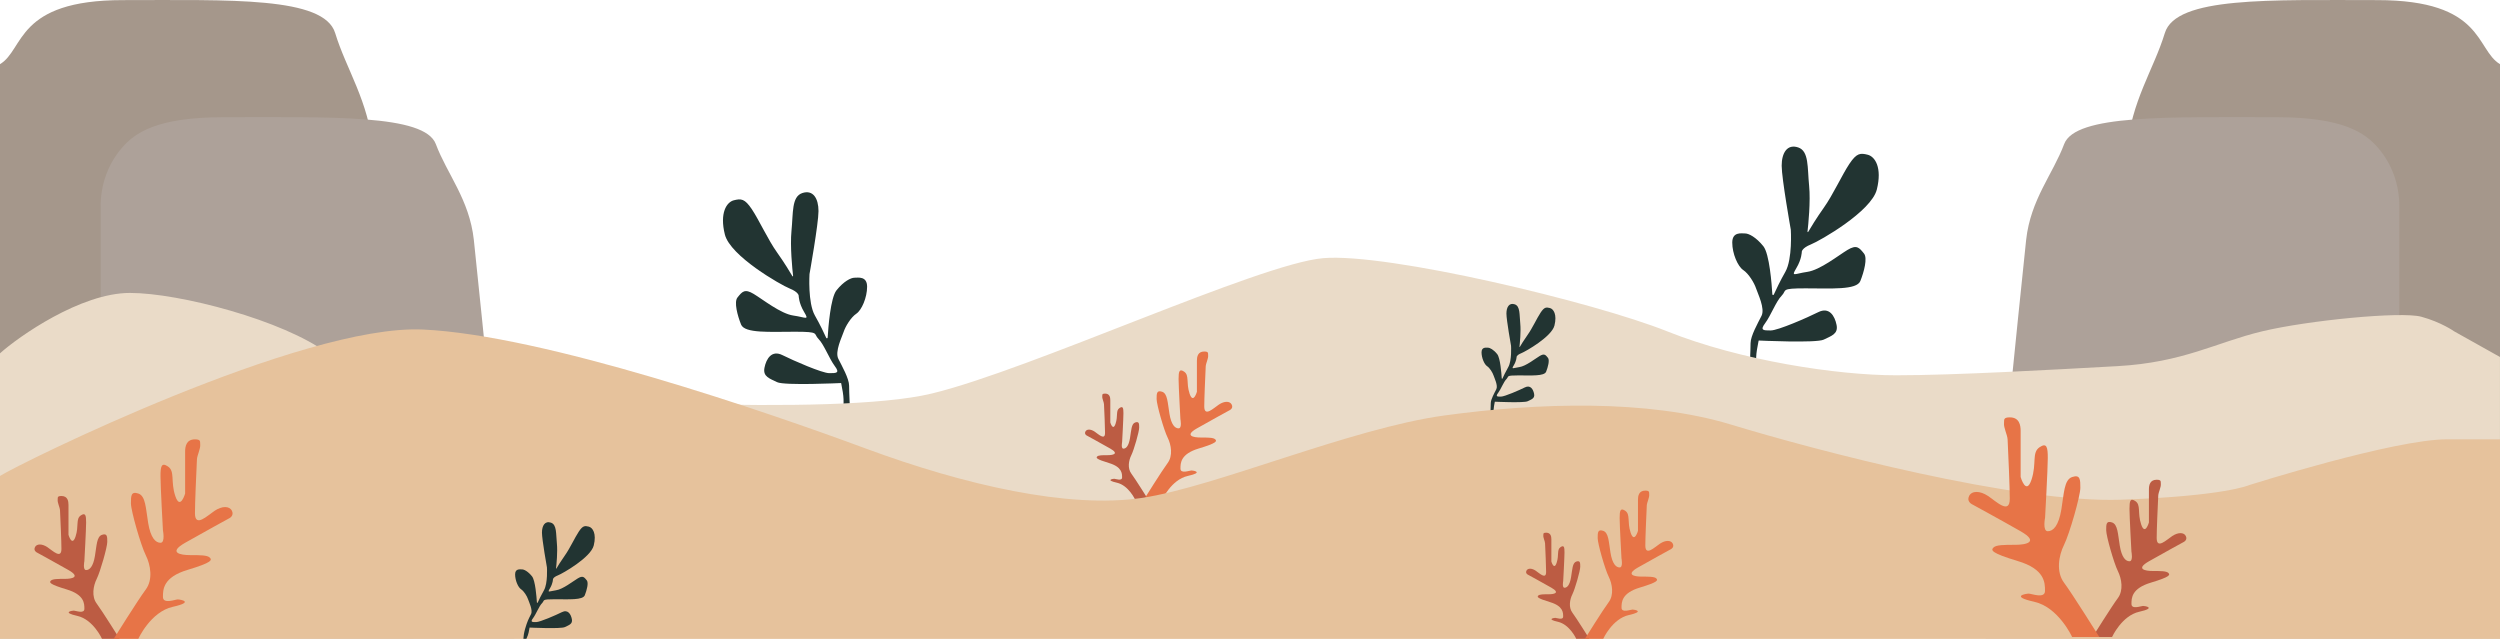 <?xml version="1.0" encoding="UTF-8"?><svg id="_レイヤー_2" xmlns="http://www.w3.org/2000/svg" viewBox="0 0 1200.44 306.75"><defs><style>.cls-1{fill:#e77447;}.cls-1,.cls-2,.cls-3,.cls-4,.cls-5,.cls-6,.cls-7{stroke-width:0px;}.cls-2{fill:#bc5c43;}.cls-3{fill:#223432;}.cls-4{fill:#a5978b;}.cls-5{fill:#ada199;}.cls-6{fill:#eadbc8;}.cls-7{fill:#e6c29c;}</style></defs><g id="_レイヤー_1-2"><path class="cls-3" d="M840.13,176.69h3.52s-.88-3.52,0-8.79c.88-5.27.88-4.39.88-4.39,0,0,27.68,1.32,31.2-.44,3.52-1.76,7.03-2.64,6.15-7.03-.88-4.39-3.52-8.79-8.79-6.15-5.27,2.64-19.33,8.79-22.85,8.79s-5.27,0-2.64-3.52c2.64-3.52,5.27-10.55,7.91-13.18,2.64-2.64-.88-3.52,11.42-3.52s24.61.88,26.36-3.52c1.76-4.39,3.52-10.98,1.76-13.18-2.33-2.91-3.52-4.39-7.91-1.76-4.39,2.64-13.18,9.67-19.33,10.55-6.15.88-7.91,2.64-5.27-1.76,2.64-4.39,2.64-7.91,2.64-7.91,0,0,0-1.76,4.39-3.52,4.39-1.76,29-15.82,31.64-26.36,2.64-10.55-.88-15.82-4.39-16.7-3.52-.88-5.27-.88-8.79,4.39-3.52,5.27-7.91,14.94-12.3,21.09-3.48,4.88-6.42,9.76-7.48,11.57-.1.17-.35.08-.33-.11.36-3.16,1.53-14.5.78-22-.88-8.79,0-16.7-5.27-18.45-5.27-1.76-7.91,2.64-7.91,8.79s4.39,30.76,4.39,30.76c0,0,.88,14.06-2.64,20.21-2.5,4.37-4.55,8.74-5.53,10.9-.16.35-.68.26-.7-.12-.29-4.79-1.38-19.42-4.31-23.08-3.52-4.39-7.03-6.15-8.79-6.15s-6.15-.88-6.15,4.39,2.64,11.42,5.27,13.18,5.27,6.15,6.15,8.79,4.39,9.67,2.64,13.18c-1.76,3.52-5.27,9.67-5.27,13.18,0,3.52-.44,11.86-.44,11.86Z"/><path class="cls-4" d="M0,30.81C11.8,23.78,7.51.05,59.01.05s96.57-1.76,101.93,15.82c5.36,17.58,16.09,32.52,18.24,56.24,2.15,23.73,19.42,234.64,19.42,234.64H0V30.81Z"/><path class="cls-5" d="M48.33,98.92c0-10.25,3.55-20.25,10.28-27.99,6.15-7.08,16.55-14.65,48.74-14.65,51.5,0,96.57-1.44,101.93,12.92,5.36,14.35,16.09,26.55,18.24,45.93,2.15,19.38,19.42,191.62,19.42,191.62H48.33V98.92Z"/><path class="cls-3" d="M408.15,196.9h-3.46s.86-3.46,0-8.65c-.86-5.19-.86-4.32-.86-4.32,0,0-27.24,1.3-30.7-.43s-6.92-2.59-6.05-6.92c.86-4.32,3.46-8.65,8.65-6.05,5.19,2.59,19.02,8.65,22.48,8.65s5.19,0,2.59-3.46c-2.59-3.46-5.19-10.38-7.78-12.97-2.59-2.59.86-3.46-11.24-3.46-12.11,0-24.21.86-25.94-3.46-1.73-4.32-3.46-10.81-1.73-12.97,2.29-2.86,3.46-4.32,7.78-1.73,4.32,2.59,12.97,9.51,19.02,10.38,6.05.86,7.78,2.59,5.19-1.73-2.59-4.32-2.59-7.78-2.59-7.78,0,0,0-1.73-4.32-3.46-4.32-1.73-28.53-15.56-31.13-25.94-2.59-10.38.86-15.56,4.32-16.43,3.46-.86,5.19-.86,8.65,4.32,3.46,5.19,7.78,14.7,12.11,20.75,3.43,4.8,6.31,9.6,7.36,11.38.1.16.35.08.32-.11-.35-3.11-1.5-14.27-.77-21.65.86-8.65,0-16.43,5.19-18.16,5.19-1.73,7.78,2.59,7.78,8.65,0,6.05-4.32,30.26-4.32,30.26,0,0-.86,13.83,2.59,19.89,2.46,4.3,4.48,8.6,5.44,10.73.16.35.67.26.69-.12.28-4.71,1.36-19.11,4.24-22.71,3.46-4.32,6.92-6.05,8.65-6.05,1.73,0,6.05-.86,6.05,4.32,0,5.19-2.59,11.24-5.19,12.97-2.59,1.73-5.19,6.05-6.05,8.65-.86,2.59-4.32,9.51-2.59,12.97,1.73,3.46,5.19,9.51,5.19,12.97,0,3.46.43,11.67.43,11.67Z"/><path class="cls-4" d="M1200.44,30.81c-11.8-7.03-7.51-30.76-59.01-30.76s-96.57-1.76-101.93,15.82c-5.36,17.58-16.09,32.52-18.24,56.24-2.15,23.73-19.42,234.64-19.42,234.64h198.61s0-275.94,0-275.94Z"/><path class="cls-5" d="M1152.1,98.92c0-10.25-3.55-20.25-10.28-27.99-6.15-7.08-16.55-14.65-48.74-14.65-51.5,0-96.57-1.44-101.93,12.92-5.36,14.35-16.09,26.55-18.24,45.93-2.15,19.38-19.42,191.62-19.42,191.62h198.61s0-207.83,0-207.83Z"/><path class="cls-6" d="M0,169.66c8.79-7.91,38.67-29,62.39-29s73.82,13.18,94.91,29c21.09,15.82,61.52,17.58,79.97,19.33,18.45,1.76,162.58,11.42,210.03,0,47.45-11.42,157.3-62.39,188.06-65.03,30.76-2.64,130.06,21.09,165.21,35.15,35.15,14.06,81.73,21.09,109.85,21.09s74.7-2.64,106.33-4.39c31.64-1.76,47.45-11.42,69.42-16.7,21.97-5.27,66.79-9.67,76.46-7.03,9.67,2.64,15.82,7.03,15.82,7.03l21.97,12.3v135.33H0v-137.09Z"/><path class="cls-3" d="M715.6,199.54h1.77s-.44-1.77,0-4.43.44-2.22.44-2.22c0,0,13.96.66,15.73-.22,1.77-.89,3.55-1.33,3.1-3.55-.44-2.22-1.77-4.43-4.43-3.1-2.66,1.33-9.75,4.43-11.52,4.43s-2.66,0-1.33-1.77c1.33-1.77,2.66-5.32,3.99-6.65,1.33-1.33-.44-1.77,5.76-1.77s12.41.44,13.3-1.77,1.77-5.54.89-6.65c-1.17-1.47-1.77-2.22-3.99-.89-2.22,1.33-6.65,4.88-9.75,5.32s-3.99,1.33-2.66-.89c1.33-2.22,1.33-3.99,1.33-3.99,0,0,0-.89,2.22-1.77,2.22-.89,14.63-7.98,15.96-13.3,1.33-5.32-.44-7.98-2.22-8.42-1.77-.44-2.66-.44-4.43,2.22-1.77,2.66-3.99,7.53-6.21,10.64-1.76,2.46-3.24,4.92-3.77,5.83-.05.08-.18.04-.17-.05.18-1.59.77-7.32.39-11.1-.44-4.43,0-8.42-2.66-9.31-2.66-.89-3.99,1.33-3.99,4.43s2.22,15.51,2.22,15.51c0,0,.44,7.09-1.33,10.19-1.26,2.2-2.3,4.41-2.79,5.5-.08.18-.34.13-.35-.06-.14-2.41-.7-9.8-2.17-11.64-1.77-2.22-3.55-3.1-4.43-3.1s-3.1-.44-3.1,2.22,1.33,5.76,2.66,6.65c1.33.89,2.66,3.1,3.1,4.43.44,1.33,2.22,4.88,1.33,6.65-.89,1.77-2.66,4.88-2.66,6.65s-.22,5.98-.22,5.98Z"/><path class="cls-2" d="M551.38,239.96h-6.29s-3.15-6.92-8.81-8.18c-5.66-1.26-1.89-1.89-1.26-1.89.63,0,3.78,1.26,3.78-.63,0-1.89,0-5.03-6.29-6.92-6.29-1.89-6.29-2.52-5.66-3.15s2.52-.63,5.03-.63c2.52,0,5.66-.63,1.26-3.15-4.4-2.52-11.33-6.29-11.33-6.29,0,0-1.26-.63-.63-1.89.63-1.26,2.52-1.26,4.4,0,1.89,1.26,5.03,4.4,5.03.63,0-2.69-.32-9.86-.5-13.75-.05-1.09-.96-2.75-.83-3.83.08-.67-.25-1.29,1.34-1.29,2.27,0,2.52,1.89,2.52,3.15,0,1.26,0,10.7,0,10.7,0,0,1.26,4.4,2.52.63s0-6.29,1.89-7.55c1.66-1.1,1.89,0,1.89,2.52,0,2.52-.63,13.84-.63,13.84,0,0-.63,3.15.63,3.15s2.52-1.26,3.15-5.03c.63-3.78.63-6.92,2.52-7.55,1.89-.63,1.89.63,1.89,2.52,0,1.89-2.52,10.7-3.78,13.21-1.26,2.52-1.89,6.29,0,8.81,1.89,2.52,8.18,12.59,8.18,12.59Z"/><path class="cls-1" d="M549.25,239.96h8.79s4.39-9.67,12.3-11.42c7.91-1.76,2.64-2.64,1.76-2.64s-5.27,1.76-5.27-.88,0-7.03,8.79-9.67c8.79-2.64,8.79-3.52,7.91-4.39s-3.52-.88-7.03-.88-7.91-.88-1.76-4.39c6.15-3.52,15.82-8.79,15.82-8.79,0,0,1.76-.88.88-2.64-.88-1.76-3.52-1.76-6.15,0-2.64,1.76-7.03,6.15-7.03.88,0-3.76.45-13.76.7-19.2.07-1.53,1.34-3.83,1.16-5.35-.11-.93.35-1.81-1.87-1.81-3.17,0-3.52,2.64-3.52,4.39v14.94s-1.76,6.15-3.52.88c-1.76-5.27,0-8.79-2.64-10.55-2.31-1.54-2.64,0-2.64,3.52s.88,19.33.88,19.33c0,0,.88,4.39-.88,4.39s-3.52-1.76-4.39-7.03c-.88-5.27-.88-9.67-3.52-10.55-2.64-.88-2.64.88-2.64,3.52s3.52,14.94,5.27,18.45c1.76,3.52,2.64,8.79,0,12.3-2.64,3.52-11.42,17.58-11.42,17.58Z"/><path class="cls-7" d="M0,228.54c9.67-6.16,145-72.94,203-70.31,58,2.64,165.21,39.55,212.67,57.12,47.45,17.58,97.55,29,132.7,23.73,35.15-5.27,100.18-33.39,145-39.55,44.82-6.15,97.55-7.91,137.97,4.39,40.42,12.3,137.09,37.79,187.18,36.03,50.09-1.76,61.52-7.03,61.52-7.03,0,0,69.42-21.97,94.91-21.97h25.49v95.79H0v-78.21Z"/><path class="cls-2" d="M57.45,306.75h-8.47s-4.23-9.31-11.85-11.01c-7.62-1.69-2.54-2.54-1.69-2.54.85,0,5.08,1.69,5.08-.85,0-2.54,0-6.77-8.47-9.31-8.47-2.54-8.47-3.39-7.62-4.23.85-.85,3.39-.85,6.77-.85,3.39,0,7.62-.85,1.69-4.23-5.93-3.39-15.24-8.47-15.24-8.47,0,0-1.69-.85-.85-2.54s3.39-1.69,5.93,0c2.54,1.69,6.77,5.93,6.77.85,0-3.62-.43-13.26-.68-18.5-.07-1.47-1.29-3.69-1.12-5.16.1-.9-.34-1.74,1.8-1.74,3.05,0,3.39,2.54,3.39,4.23,0,1.69,0,14.4,0,14.4,0,0,1.69,5.93,3.39.85,1.69-5.08,0-8.47,2.54-10.16,2.23-1.49,2.54,0,2.54,3.39,0,3.39-.85,18.63-.85,18.63,0,0-.85,4.23.85,4.23,1.69,0,3.39-1.69,4.23-6.77.85-5.08.85-9.31,3.39-10.16,2.54-.85,2.54.85,2.54,3.39,0,2.54-3.39,14.4-5.08,17.78-1.69,3.39-2.54,8.47,0,11.85,2.54,3.39,11.01,16.94,11.01,16.94Z"/><path class="cls-1" d="M54.58,306.75h11.83s5.91-13.01,16.56-15.37c10.64-2.37,3.55-3.55,2.37-3.55s-7.1,2.37-7.1-1.18,0-9.46,11.83-13.01c11.83-3.55,11.83-4.73,10.64-5.91s-4.73-1.18-9.46-1.18-10.64-1.18-2.37-5.91c8.28-4.73,21.29-11.83,21.29-11.83,0,0,2.37-1.18,1.18-3.55-1.18-2.37-4.73-2.37-8.28,0-3.55,2.37-9.46,8.28-9.46,1.18,0-5.06.6-18.52.95-25.84.1-2.05,1.8-5.16,1.57-7.2-.15-1.25.47-2.43-2.51-2.43-4.26,0-4.73,3.55-4.73,5.91v20.1s-2.37,8.28-4.73,1.18c-2.37-7.1,0-11.83-3.55-14.19-3.11-2.07-3.55,0-3.55,4.73s1.18,26.02,1.18,26.02c0,0,1.18,5.91-1.18,5.91s-4.73-2.37-5.91-9.46c-1.18-7.1-1.18-13.01-4.73-14.19-3.55-1.18-3.55,1.18-3.55,4.73s4.73,20.1,7.1,24.83c2.37,4.73,3.55,11.83,0,16.56-3.55,4.73-15.37,23.65-15.37,23.65Z"/><path class="cls-2" d="M1004.84,305.87h9.32s4.66-10.25,13.05-12.12c8.39-1.86,2.8-2.8,1.86-2.8s-5.59,1.86-5.59-.93,0-7.46,9.32-10.25c9.32-2.8,9.32-3.73,8.39-4.66-.93-.93-3.73-.93-7.46-.93s-8.39-.93-1.86-4.66c6.53-3.73,16.78-9.32,16.78-9.32,0,0,1.86-.93.93-2.8s-3.73-1.86-6.53,0c-2.8,1.86-7.46,6.53-7.46.93,0-3.99.47-14.6.75-20.37.08-1.62,1.42-4.07,1.23-5.68-.12-.99.37-1.92-1.98-1.92-3.36,0-3.73,2.8-3.73,4.66v15.85s-1.86,6.53-3.73.93c-1.86-5.59,0-9.32-2.8-11.19-2.45-1.64-2.8,0-2.8,3.73s.93,20.51.93,20.51c0,0,.93,4.66-.93,4.66s-3.73-1.86-4.66-7.46-.93-10.25-3.73-11.19c-2.8-.93-2.8.93-2.8,3.73s3.73,15.85,5.59,19.58,2.8,9.32,0,13.05c-2.8,3.73-12.12,18.64-12.12,18.64Z"/><path class="cls-1" d="M1008,305.87h-13.02s-6.51-14.32-18.23-16.92c-11.72-2.6-3.91-3.91-2.6-3.91,1.3,0,7.81,2.6,7.81-1.3,0-3.91,0-10.42-13.02-14.32-13.02-3.91-13.02-5.21-11.72-6.51,1.3-1.3,5.21-1.3,10.42-1.3,5.21,0,11.72-1.3,2.6-6.51-9.11-5.21-23.43-13.02-23.43-13.02,0,0-2.6-1.3-1.3-3.91,1.3-2.6,5.21-2.6,9.11,0,3.91,2.6,10.42,9.11,10.42,1.3,0-5.57-.66-20.39-1.04-28.45-.11-2.26-1.99-5.68-1.72-7.93.16-1.38-.52-2.68,2.77-2.68,4.69,0,5.21,3.91,5.21,6.51,0,2.6,0,22.13,0,22.13,0,0,2.6,9.11,5.21,1.3,2.6-7.81,0-13.02,3.91-15.62,3.43-2.28,3.91,0,3.91,5.21,0,5.21-1.3,28.64-1.3,28.64,0,0-1.3,6.51,1.3,6.51s5.21-2.6,6.51-10.42c1.3-7.81,1.3-14.32,5.21-15.62,3.91-1.3,3.91,1.3,3.91,5.21,0,3.91-5.21,22.13-7.81,27.34-2.6,5.21-3.91,13.02,0,18.23s16.92,26.04,16.92,26.04Z"/><path class="cls-2" d="M763.17,306.75h-6.29s-3.15-6.92-8.81-8.18c-5.66-1.26-1.89-1.89-1.26-1.89.63,0,3.78,1.26,3.78-.63,0-1.89,0-5.03-6.29-6.92-6.29-1.89-6.29-2.52-5.66-3.15s2.52-.63,5.03-.63c2.52,0,5.66-.63,1.26-3.15-4.4-2.52-11.33-6.29-11.33-6.29,0,0-1.26-.63-.63-1.89.63-1.26,2.52-1.26,4.4,0,1.89,1.26,5.03,4.4,5.03.63,0-2.69-.32-9.86-.5-13.75-.05-1.09-.96-2.75-.83-3.83.08-.67-.25-1.29,1.34-1.29,2.27,0,2.52,1.89,2.52,3.15,0,1.26,0,10.7,0,10.7,0,0,1.26,4.4,2.52.63,1.26-3.78,0-6.29,1.89-7.55,1.66-1.1,1.89,0,1.89,2.52s-.63,13.84-.63,13.84c0,0-.63,3.15.63,3.15,1.26,0,2.52-1.26,3.15-5.03s.63-6.92,2.52-7.55c1.89-.63,1.89.63,1.89,2.52,0,1.89-2.52,10.7-3.78,13.21-1.26,2.52-1.89,6.29,0,8.81s8.18,12.59,8.18,12.59Z"/><path class="cls-1" d="M761.04,306.75h8.79s4.39-9.67,12.3-11.42c7.91-1.76,2.64-2.64,1.76-2.64s-5.27,1.76-5.27-.88,0-7.03,8.79-9.67c8.79-2.64,8.79-3.52,7.91-4.39-.88-.88-3.52-.88-7.03-.88s-7.91-.88-1.76-4.39c6.15-3.52,15.82-8.79,15.82-8.79,0,0,1.76-.88.88-2.64s-3.52-1.76-6.15,0c-2.64,1.76-7.03,6.15-7.03.88,0-3.76.45-13.76.7-19.2.07-1.53,1.34-3.83,1.16-5.35-.11-.93.35-1.81-1.87-1.81-3.17,0-3.52,2.64-3.52,4.39v14.94s-1.76,6.15-3.52.88c-1.76-5.27,0-8.79-2.64-10.55-2.31-1.54-2.64,0-2.64,3.52s.88,19.33.88,19.33c0,0,.88,4.39-.88,4.39s-3.52-1.76-4.39-7.03-.88-9.67-3.52-10.55c-2.64-.88-2.64.88-2.64,3.52s3.52,14.94,5.27,18.45c1.76,3.52,2.64,8.79,0,12.3-2.64,3.52-11.42,17.58-11.42,17.58Z"/><path class="cls-3" d="M251.36,306.75h1.39c.61-1.23.92-2.28,1.08-3.02.23-1,.43-2.42.47-2.42,0,0,0,.03,0,.03,0,0,15.04.72,16.95-.24s3.82-1.43,3.34-3.82c-.48-2.39-1.91-4.78-4.78-3.34-2.87,1.43-10.51,4.78-12.42,4.78s-2.87,0-1.43-1.91c1.43-1.91,2.87-5.73,4.3-7.16s-.48-1.91,6.21-1.91,13.37.48,14.33-1.91c.96-2.39,1.91-5.97.96-7.16-1.27-1.58-1.91-2.39-4.3-.96-2.39,1.43-7.16,5.25-10.51,5.73-3.34.48-4.3,1.43-2.87-.96,1.43-2.39,1.43-4.3,1.43-4.3,0,0,0-.96,2.39-1.91s15.76-8.6,17.19-14.33c1.43-5.73-.48-8.6-2.39-9.07-1.91-.48-2.87-.48-4.78,2.39-1.91,2.87-4.3,8.12-6.69,11.46-1.89,2.65-3.49,5.3-4.07,6.29-.05.09-.19.05-.18-.06.2-1.72.83-7.88.42-11.96-.48-4.78,0-9.07-2.87-10.03s-4.3,1.43-4.3,4.78,2.39,16.71,2.39,16.71c0,0,.48,7.64-1.43,10.98-1.36,2.37-2.47,4.75-3.01,5.93-.09.19-.37.14-.38-.07-.16-2.6-.75-10.55-2.34-12.54-1.91-2.39-3.82-3.34-4.78-3.34s-3.34-.48-3.34,2.39,1.43,6.21,2.87,7.16c1.43.96,2.87,3.34,3.34,4.78.48,1.43,2.39,5.25,1.43,7.16-1.27,2.54-1.74,3.28-2.87,7.16-.55,1.92-.73,3.57-.8,4.69Z"/></g></svg>